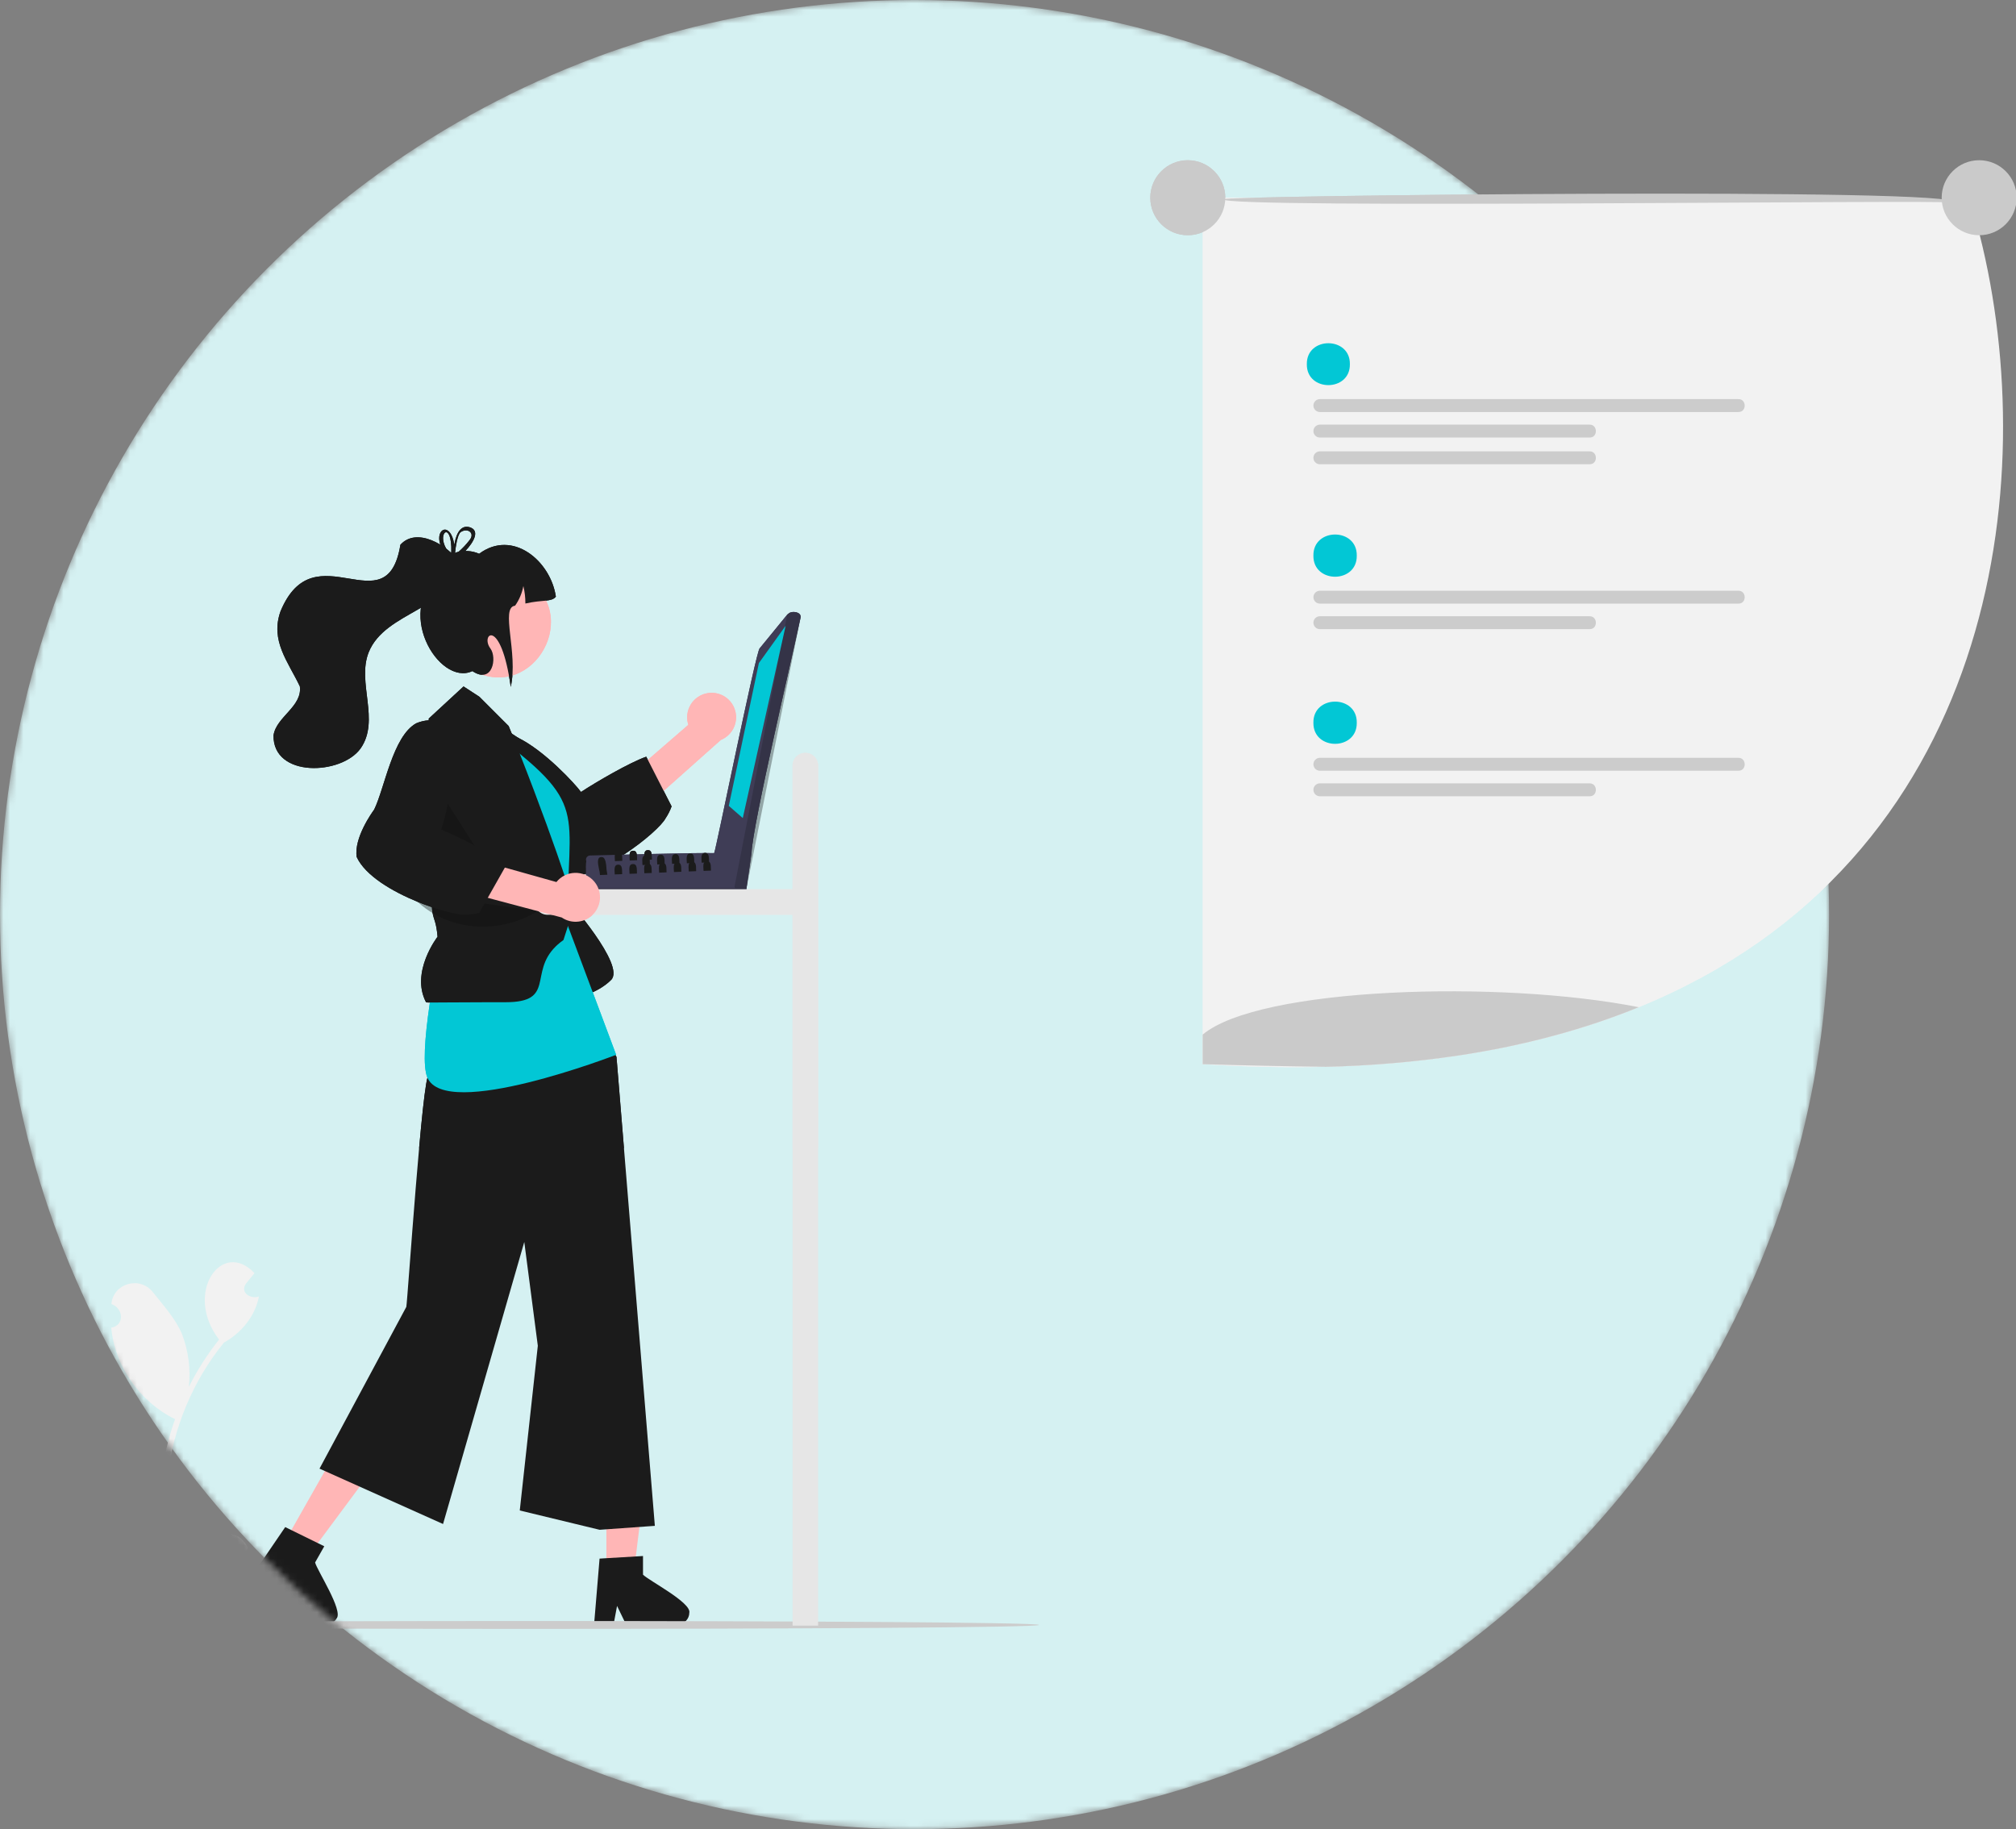 <?xml version="1.0" encoding="UTF-8"?> <svg xmlns="http://www.w3.org/2000/svg" width="302" height="274" viewBox="0 0 302 274" fill="none"><rect x="0" y="0" width="302" height="274" fill="#808080" stroke="none"/> <mask id="mask0_38_1424" style="mask-type:alpha" maskUnits="userSpaceOnUse" x="0" y="0" width="274" height="274"> <circle cx="137" cy="137" r="137" fill="#C4C4C4"></circle> </mask> <g mask="url(#mask0_38_1424)"> <circle cx="137" cy="137" r="137" fill="#D5F1F2"></circle> <path d="M37.916 234.357C37.658 234.369 37.403 234.302 37.185 234.164C36.967 234.026 36.797 233.824 36.698 233.586C36.598 233.349 36.574 233.086 36.629 232.834C36.684 232.582 36.815 232.353 37.004 232.178C37.036 232.052 37.059 231.962 37.09 231.836C36.844 231.21 36.416 230.672 35.862 230.29C35.308 229.909 34.652 229.702 33.979 229.695C33.306 229.689 32.647 229.884 32.086 230.255C31.524 230.625 31.087 231.155 30.828 231.777C29.338 235.264 27.41 238.875 28.369 242.716C22.034 229.29 24.188 212.59 33.55 201.108C36.138 199.682 38.236 197.15 38.782 194.209C37.501 194.643 35.904 193.601 36.867 192.252C37.285 191.737 37.706 191.225 38.123 190.709C33.258 185.528 27.462 193.671 32.817 200.664C31.065 202.861 29.548 205.234 28.289 207.746C28.58 205.079 28.233 202.38 27.277 199.873C26.309 197.537 24.494 195.569 22.895 193.549C20.951 191.088 16.951 192.224 16.689 195.347C18.483 195.936 18.716 198.528 16.664 198.882C17.202 204.692 20.997 210.032 26.225 212.58C24.295 217.997 23.541 223.763 24.014 229.495C23.091 222.797 15.901 221.171 10.876 218.509C10.556 218.304 10.183 218.196 9.803 218.199C9.423 218.202 9.052 218.316 8.736 218.526C8.419 218.736 8.171 219.034 8.021 219.383C7.871 219.732 7.825 220.117 7.89 220.492C8.584 220.774 9.248 221.124 9.872 221.537C10.165 221.734 10.389 222.016 10.515 222.346C10.641 222.675 10.662 223.035 10.575 223.377C10.488 223.719 10.297 224.025 10.029 224.254C9.761 224.483 9.429 224.624 9.078 224.657C11.611 230.926 18.161 235.136 24.887 235.113C25.534 237.922 26.47 240.656 27.682 243.271H37.665C37.701 243.16 37.733 243.046 37.766 242.935C36.841 242.993 35.914 242.938 35.003 242.77C37.448 239.876 39.339 238.399 37.916 234.358L37.916 234.357Z" fill="#F2F2F2"></path> <path d="M90.837 235.501H94.953L96.912 219.623L90.836 219.623L90.837 235.501Z" fill="#FFB6B6"></path> <path d="M96.323 235.873V233.082L95.241 233.148L90.836 233.409L89.816 233.472L89.037 242.818L88.995 243.319H91.918L92.012 242.821L92.436 240.56L93.532 242.821L93.773 243.319H101.522C101.983 243.316 102.424 243.131 102.75 242.805C103.076 242.478 103.259 242.037 103.261 241.576C103.588 240.048 97.144 236.746 96.323 235.873Z" fill="#1B1B1B"></path> <path d="M42.611 231.023L46.191 233.054L55.73 220.211L50.446 217.213L42.611 231.023Z" fill="#FFB6B6"></path> <path d="M47.202 234.049L48.577 231.624L47.609 231.147L43.646 229.202L42.728 228.75L38.215 235.358L37.153 236.91L38.354 237.592L39.693 238.354L41.51 236.21L41.308 239.269L47.637 242.863H47.641L48.048 243.093C48.45 243.32 48.925 243.378 49.37 243.255C49.815 243.132 50.193 242.837 50.421 242.435C51.458 241.266 47.484 235.219 47.202 234.049Z" fill="#1B1B1B"></path> <path d="M106.053 103.821C105.527 103.901 105.026 104.094 104.582 104.388C104.139 104.681 103.764 105.067 103.485 105.52C103.206 105.972 103.028 106.479 102.964 107.007C102.9 107.535 102.951 108.07 103.114 108.576L96.815 114.028L99.195 118.664L107.982 110.84C108.813 110.502 109.492 109.87 109.888 109.066C110.285 108.261 110.373 107.338 110.135 106.473C109.897 105.608 109.35 104.86 108.598 104.371C107.846 103.882 106.94 103.686 106.053 103.821Z" fill="#FFB6B6"></path> <path d="M99.42 118.462L97.054 113.823L96.81 113.347C94.277 114.237 89.301 117.146 87.033 118.632C86.201 117.473 81.577 112.432 77.579 110.497C77.579 110.493 77.575 110.497 77.575 110.497C77.3 110.365 77.029 110.246 76.761 110.142C76.142 109.893 75.483 109.756 74.816 109.738C74.52 109.737 74.226 109.779 73.942 109.864C73.645 109.951 73.366 110.094 73.121 110.285C72.471 110.786 71.977 111.659 71.698 113.009C71.666 113.65 71.75 114.291 71.945 114.902C73.059 118.594 77.457 122.717 79.012 125.375C79.165 125.786 80.693 129.829 83.104 131.263C83.231 131.34 83.362 131.41 83.497 131.472C83.647 131.493 83.797 131.51 83.953 131.517H83.957C84.201 131.534 84.446 131.538 84.691 131.527C84.816 131.524 84.945 131.513 85.074 131.503C85.101 131.5 85.126 131.5 85.154 131.496C85.957 131.407 86.749 131.235 87.516 130.981C87.603 130.953 87.69 130.925 87.777 130.894C88.437 130.669 89.084 130.409 89.715 130.115C90.081 129.948 90.443 129.767 90.804 129.579C91.243 129.349 91.681 129.106 92.109 128.852C92.478 128.639 92.84 128.417 93.195 128.187V128.183C93.278 128.135 93.362 128.079 93.445 128.02H93.449C96.622 125.957 99.211 123.559 99.709 122.567C100.08 122.014 100.382 121.417 100.606 120.789L99.42 118.462Z" fill="#1B1B1B"></path> <path d="M85.018 134.777C85.018 134.777 93.742 144.593 91.549 146.785C89.356 148.978 85.944 149.554 85.944 149.554L81.772 149.232L85.018 134.777Z" fill="#1B1B1B"></path> <path d="M74.317 108.447C85.569 115.03 89.352 121.319 84.149 133.974L74.317 108.447Z" fill="#1B1B1B"></path> <path d="M64.231 161.075C63.318 160.651 61.051 194.903 60.866 195.764L47.864 219.994L66.37 228.289L78.538 186.04L80.566 201.588L77.862 226.261L89.824 229.154L98.097 228.563L92.351 158.322L81.447 138.551L64.231 161.075Z" fill="#1B1B1B"></path> <path d="M73.347 109.418C88.624 120.792 84.894 120.995 85.019 138.55L92.298 158.004C92.298 158.004 66.635 167.943 64.004 161.365C61.373 154.787 73.347 109.418 73.347 109.418Z" fill="#02C7D5"></path> <path d="M85.216 133.201C85.185 133.089 85.147 132.961 85.105 132.825V132.822C85.039 132.602 84.962 132.362 84.872 132.087C84.816 131.913 84.757 131.725 84.691 131.527C84.649 131.402 84.608 131.273 84.562 131.137C83.337 127.439 80.867 120.542 77.868 112.918V112.915C77.506 112 77.137 111.075 76.761 110.142C76.726 110.058 76.695 109.971 76.66 109.888C76.51 109.515 76.357 109.14 76.204 108.764L71.81 104.369L69.44 102.824L64.221 107.643C64.221 107.643 64.224 107.727 64.231 107.89C64.304 109.376 64.663 117.4 64.708 126.885C64.718 129.276 64.711 131.76 64.67 134.255V134.321C64.659 134.975 64.67 135.483 64.701 135.894C64.716 136.186 64.75 136.476 64.802 136.764C64.997 137.836 65.355 138.086 65.546 140.317C65.546 140.317 61.441 145.609 63.824 150.139C64.013 150.168 64.204 150.179 64.395 150.174C65.237 150.188 67.199 150.136 72.596 150.132C73.532 150.125 74.569 150.125 75.721 150.129C83.268 150.129 79.2 145.762 83.233 141.785C83.32 141.698 83.407 141.614 83.501 141.531C83.787 141.272 84.089 141.031 84.406 140.811L85.081 138.716L85.296 138.044L85.3 137.957L85.321 137.028L85.366 135.177L85.397 133.945C85.358 133.693 85.297 133.444 85.216 133.201Z" fill="#1B1B1B"></path> <path opacity="0.2" d="M66.432 119.4L65.233 126.881L73.347 130.228L66.432 119.4Z" fill="black"></path> <path d="M78.416 86.508C87.493 91.673 80.041 105.302 70.795 100.449C61.718 95.284 69.17 81.655 78.416 86.508Z" fill="#FFB6B6"></path> <path opacity="0.2" d="M61.295 133.785C66.108 139.457 74.31 140.276 80.54 136.47L61.295 133.785Z" fill="black"></path> <path d="M83.27 89.373C82.634 90.2 81.305 89.812 78.703 90.403C78.709 89.521 78.607 88.641 78.4 87.784C78.206 88.846 77.782 89.852 77.157 90.731C74.897 90.982 77.667 97.846 76.51 102.893C75.019 92.246 71.884 95.035 73.468 97.147C74.482 98.499 73.806 102.555 70.764 100.527C65.745 102.912 58.596 91.063 66.519 85.506C66.378 82.502 69.72 82.028 71.778 82.951C76.773 79.23 82.48 83.998 83.27 89.373Z" fill="#1B1B1B"></path> <path d="M88.395 128.147C90.975 128.096 104.833 127.698 107.105 127.796C107.234 127.346 111.542 132.866 111.646 132.9C111.716 132.974 111.767 133.064 111.795 133.161C111.823 133.259 111.826 133.362 111.806 133.461C111.785 133.561 111.74 133.654 111.676 133.732C111.612 133.811 111.529 133.872 111.436 133.912C111.183 134.066 88.843 133.653 88.572 133.707C88.455 133.705 88.341 133.67 88.243 133.606C88.144 133.542 88.066 133.452 88.017 133.345L87.868 133.011C87.852 132.439 87.665 129.515 87.833 129.015C87.792 128.921 87.775 128.818 87.783 128.716C87.791 128.614 87.825 128.515 87.88 128.429C87.936 128.343 88.012 128.272 88.102 128.223C88.192 128.174 88.293 128.148 88.395 128.147Z" fill="#3F3D56"></path> <path opacity="0.17" d="M87.868 133.01C87.999 133.325 88.167 133.721 88.572 133.706L111.2 133.96C111.307 133.959 111.412 133.93 111.505 133.877C111.598 133.823 111.675 133.747 111.73 133.655C111.784 133.563 111.815 133.458 111.817 133.351C111.82 133.244 111.795 133.138 111.745 133.044L87.868 133.01Z" fill="black"></path> <path d="M107 127.727C107.243 127.306 113.293 97.372 113.798 97.121L117.928 92.069L118.297 91.791C118.811 91.509 120.042 91.7 119.931 92.484C118.961 97.136 112.72 123.632 112.583 127.763L111.832 133.026C111.818 133.115 111.786 133.201 111.738 133.278C111.689 133.354 111.625 133.419 111.55 133.47C111.474 133.52 111.389 133.554 111.3 133.569C111.211 133.584 111.119 133.58 111.031 133.558C110.816 133.535 110.611 133.456 110.435 133.329C110.259 133.202 110.12 133.032 110.03 132.835C109.974 132.649 106.717 127.835 107 127.727Z" fill="#3F3D56"></path> <path opacity="0.17" d="M117.929 92.07L110.029 132.837C110.293 133.506 111.53 133.974 111.818 133.097C111.823 133.096 119.922 92.51 119.93 92.486C120.016 91.509 118.402 91.478 117.929 92.07Z" fill="black"></path> <path d="M117.691 93.736L113.679 99.328L109.176 120.716L111.269 122.542L117.691 93.736Z" fill="#02C7D5"></path> <path d="M90.805 129.578C90.722 128.931 90.562 128.336 90.092 128.381C89.4 128.378 89.549 129.321 89.716 130.114C89.805 130.427 89.859 130.749 89.876 131.075L90.987 131.029C90.888 130.551 90.827 130.066 90.805 129.578Z" fill="#1B1B1B"></path> <path d="M97.347 129.425C97.34 129.24 97.35 129.004 97.326 128.781C97.287 128.412 97.162 128.092 96.741 128.117C96.663 128.116 96.587 128.131 96.515 128.162C96.066 128.364 96.251 129.181 96.244 129.578L96.606 129.564L97.354 129.536C97.35 129.501 97.347 129.463 97.347 129.425Z" fill="#1B1B1B"></path> <path d="M99.562 129.335C99.545 128.848 99.632 127.988 98.957 128.027C98.226 128.041 98.466 129.036 98.459 129.492L98.817 129.478L99.569 129.446C99.566 129.411 99.562 129.373 99.562 129.335Z" fill="#1B1B1B"></path> <path d="M101.78 129.247C101.763 128.757 101.849 127.897 101.174 127.939C100.444 127.953 100.684 128.948 100.677 129.4L101.039 129.386L101.787 129.359C101.783 129.324 101.78 129.286 101.78 129.247Z" fill="#1B1B1B"></path> <path d="M103.996 129.157C103.978 128.67 104.065 127.811 103.39 127.849C102.66 127.866 102.9 128.858 102.893 129.314L103.251 129.3L104.003 129.269C103.999 129.234 103.996 129.195 103.996 129.157Z" fill="#1B1B1B"></path> <path d="M106.212 129.072C106.198 128.634 106.264 127.903 105.798 127.781H105.794C105.733 127.764 105.67 127.758 105.606 127.764C105.555 127.763 105.503 127.77 105.453 127.785H105.45C104.914 127.934 105.116 128.808 105.109 129.225L105.471 129.211L106.219 129.183C106.215 129.149 106.212 129.11 106.212 129.072Z" fill="#1B1B1B"></path> <path d="M93.195 128.188V128.184C93.19 128.133 93.18 128.082 93.168 128.031C93.112 127.735 92.969 127.506 92.611 127.527C92.259 127.534 92.134 127.763 92.096 128.056C92.078 128.321 92.082 128.588 92.11 128.852C92.113 128.905 92.113 128.95 92.113 128.992L93.223 128.946C93.206 128.752 93.223 128.459 93.195 128.188Z" fill="#1B1B1B"></path> <path d="M95.394 127.975C95.339 127.665 95.196 127.415 94.827 127.439C94.462 127.446 94.34 127.697 94.309 128.003C94.299 128.302 94.306 128.602 94.33 128.901L95.44 128.855C95.419 128.633 95.447 128.274 95.394 127.975Z" fill="#1B1B1B"></path> <path d="M97.614 127.921C97.566 127.594 97.43 127.326 97.044 127.347C96.665 127.354 96.55 127.622 96.522 127.945C96.514 128.017 96.512 128.089 96.515 128.161C96.518 128.401 96.55 128.645 96.546 128.812L97.326 128.78L97.656 128.767C97.635 128.551 97.663 128.213 97.614 127.921Z" fill="#1B1B1B"></path> <path d="M92.589 129.523C91.858 129.537 92.095 130.532 92.091 130.984L93.201 130.943C93.16 130.487 93.32 129.478 92.589 129.523Z" fill="#1B1B1B"></path> <path d="M94.806 129.431C94.075 129.445 94.312 130.44 94.308 130.896L95.418 130.851C95.376 130.398 95.537 129.389 94.806 129.431Z" fill="#1B1B1B"></path> <path d="M97.346 129.426C97.251 129.363 97.136 129.334 97.023 129.346C96.94 129.342 96.857 129.36 96.784 129.398C96.71 129.437 96.648 129.495 96.605 129.566C96.407 129.886 96.528 130.484 96.525 130.808L97.635 130.766C97.6 130.397 97.701 129.66 97.346 129.426Z" fill="#1B1B1B"></path> <path d="M99.562 129.335C99.467 129.271 99.353 129.242 99.239 129.255C99.155 129.25 99.071 129.268 98.997 129.308C98.923 129.347 98.861 129.406 98.818 129.478C98.626 129.801 98.745 130.396 98.741 130.72L99.851 130.674C99.816 130.309 99.917 129.575 99.562 129.335Z" fill="#1B1B1B"></path> <path d="M101.78 129.247C101.685 129.183 101.57 129.155 101.456 129.167C101.373 129.162 101.291 129.18 101.217 129.219C101.144 129.257 101.082 129.315 101.039 129.386C100.84 129.706 100.962 130.305 100.959 130.628L102.069 130.586C102.034 130.218 102.135 129.48 101.78 129.247Z" fill="#1B1B1B"></path> <path d="M103.997 129.157C103.902 129.093 103.787 129.065 103.673 129.077C103.589 129.072 103.506 129.09 103.431 129.129C103.357 129.169 103.295 129.228 103.252 129.3C103.061 129.623 103.179 130.218 103.176 130.542L104.286 130.497C104.251 130.131 104.352 129.397 103.997 129.157Z" fill="#1B1B1B"></path> <path d="M106.213 129.071C106.118 129.007 106.003 128.979 105.889 128.991C105.806 128.986 105.724 129.004 105.65 129.042C105.576 129.081 105.515 129.139 105.472 129.21C105.277 129.534 105.395 130.129 105.392 130.452L106.502 130.411C106.467 130.042 106.568 129.308 106.213 129.071Z" fill="#1B1B1B"></path> <path d="M59.98 81.602C57.959 94.027 47.127 79.317 42.034 91.544C40.433 95.972 43.18 99.14 44.918 102.816C45.315 105.836 41.385 107.369 40.974 110.149C40.859 116.524 51.143 116.134 54.018 112.112C56.972 107.902 53.444 102.253 55.22 97.734C57.716 91.46 67.865 91.414 68.749 84.115C67.037 81.676 62.432 78.884 59.98 81.602Z" fill="#1B1B1B"></path> <path d="M155.652 243.407C155.385 244.198 2.954 244.198 2.666 243.409C2.933 242.617 155.363 242.617 155.652 243.407Z" fill="#CCCCCC"></path> <path d="M68.167 82.817C68.101 82.844 68.034 82.872 67.975 82.904H67.972C67.916 82.931 67.861 82.959 67.805 82.991C67.798 82.994 67.794 82.998 67.787 83.001C67.714 82.931 67.641 82.862 67.565 82.792C67.545 82.906 67.55 83.022 67.579 83.133L67.589 83.175C67.659 83.248 67.732 83.318 67.808 83.391C67.878 83.339 67.944 83.283 68.014 83.231C68.055 83.196 68.097 83.161 68.142 83.126C68.149 83.036 68.16 82.931 68.17 82.817H68.167ZM70.261 78.947C68.71 78.593 68.209 80.621 68.059 81.599C67.495 78.05 65.15 79.167 65.961 81.588C66.219 82.305 66.626 82.96 67.154 83.509C67.227 83.593 67.307 83.676 67.391 83.76C67.297 84.247 67.77 84.121 68.41 83.673C68.883 83.337 69.32 82.953 69.715 82.528C70.992 81.188 71.987 79.396 70.261 78.947ZM70.31 80.945C69.831 81.562 69.294 82.132 68.706 82.646C68.522 82.813 68.334 82.973 68.142 83.126C68.139 83.158 68.139 83.186 68.135 83.21C68.122 83.244 68.106 83.276 68.087 83.307C67.892 83.659 67.673 83.467 67.589 83.175C67.582 83.165 67.572 83.154 67.565 83.144C67.287 82.856 67.045 82.536 66.844 82.19C65.407 79.699 67.721 78.004 67.606 82.657C67.585 82.699 67.571 82.745 67.565 82.792C67.545 82.906 67.55 83.022 67.579 83.133L67.589 83.175C67.659 83.248 67.732 83.318 67.808 83.391C67.878 83.339 67.944 83.283 68.014 83.231C68.055 83.196 68.097 83.161 68.142 83.126C68.149 83.036 68.16 82.931 68.17 82.817V82.813C68.261 81.881 68.508 80.204 68.963 79.748C69.966 78.979 71.263 79.81 70.31 80.945ZM68.167 82.817C68.101 82.844 68.034 82.872 67.975 82.904H67.972C67.916 82.931 67.861 82.959 67.805 82.991C67.798 82.994 67.794 82.998 67.787 83.001C67.714 82.931 67.641 82.862 67.565 82.792C67.545 82.906 67.55 83.022 67.579 83.133L67.589 83.175C67.659 83.248 67.732 83.318 67.808 83.391C67.878 83.339 67.944 83.283 68.014 83.231C68.055 83.196 68.097 83.161 68.142 83.126C68.149 83.036 68.16 82.931 68.17 82.817H68.167Z" fill="#1B1B1B"></path> <path d="M120.642 112.775C120.135 112.775 119.648 112.977 119.289 113.336C118.93 113.695 118.729 114.182 118.729 114.689V133.203H82.019C81.512 133.203 81.025 133.404 80.666 133.763C80.307 134.122 80.106 134.609 80.106 135.116C80.106 135.624 80.307 136.111 80.666 136.47C81.025 136.828 81.512 137.03 82.019 137.03H118.729V243.505H122.556V114.689C122.556 114.182 122.355 113.695 121.996 113.336C121.637 112.977 121.15 112.775 120.642 112.775Z" fill="#E6E6E6"></path> <path d="M88.938 131.956C88.581 131.562 88.143 131.25 87.654 131.041C87.165 130.833 86.636 130.734 86.105 130.75C85.574 130.766 85.052 130.897 84.576 131.134C84.101 131.372 83.683 131.71 83.35 132.125L75.33 129.873L72.772 134.413L84.144 137.434C84.884 137.941 85.785 138.16 86.675 138.047C87.565 137.935 88.383 137.5 88.974 136.824C89.565 136.149 89.888 135.281 89.881 134.383C89.874 133.486 89.539 132.622 88.938 131.956L88.938 131.956Z" fill="#FFB6B6"></path> <path d="M71.045 126.62C70.463 126.318 69.882 126.022 69.315 125.747C68.084 125.138 66.939 124.606 66.097 124.244C66.51 122.989 66.838 121.708 67.078 120.409C68.066 115.426 68.738 107.66 64.232 107.89C63.58 107.937 62.94 108.092 62.339 108.349C58.828 110.301 57.624 118.064 56.051 121.269C55.776 121.641 52.986 125.51 53.434 128.374C54.708 131.158 58.758 133.538 62.554 135.086L62.558 135.089C63.289 135.389 64.012 135.657 64.701 135.893C65.488 136.161 66.236 136.384 66.907 136.558C68.247 136.906 69.294 137.062 69.799 136.993C70.466 136.998 71.131 136.92 71.779 136.763L72.576 135.357L73.066 134.488L75.631 129.957L75.895 129.491C74.351 128.416 72.73 127.457 71.045 126.62Z" fill="#1B1B1B"></path> <path d="M245.477 150.87C237.523 154.116 228.532 156.59 218.413 158.114C211.836 159.087 205.205 159.649 198.559 159.798C192.741 159.944 186.615 159.813 180.18 159.405V32.022C180.181 31.384 180.435 30.772 180.886 30.321C181.338 29.87 181.95 29.617 182.588 29.617L183.548 29.621L187.4 29.631H187.466L290.872 29.889H291.341L295.078 29.899C295.614 31.625 296.113 33.403 296.575 35.233C305.886 72.218 299.01 129.021 245.477 150.87Z" fill="#F2F2F2"></path> <path d="M203.247 83.229C203.308 87.444 196.688 87.444 196.75 83.229C196.689 79.015 203.309 79.015 203.247 83.229Z" fill="#02C7D5"></path> <path d="M260.417 88.488H197.718C197.462 88.488 197.217 88.59 197.036 88.771C196.855 88.952 196.753 89.198 196.753 89.454C196.753 89.71 196.855 89.956 197.036 90.137C197.217 90.318 197.462 90.42 197.718 90.42H260.417C261.687 90.441 261.655 88.468 260.417 88.488Z" fill="#CCCCCC"></path> <path d="M238.126 92.309H197.718C197.462 92.309 197.216 92.411 197.034 92.592C196.853 92.773 196.751 93.019 196.751 93.276C196.751 93.533 196.853 93.779 197.034 93.96C197.216 94.141 197.462 94.243 197.718 94.243H238.126C239.39 94.261 239.369 92.291 238.126 92.309Z" fill="#CCCCCC"></path> <path d="M260.417 59.783H197.718C197.462 59.783 197.216 59.885 197.034 60.067C196.853 60.248 196.751 60.494 196.751 60.751C196.751 61.007 196.853 61.253 197.034 61.435C197.216 61.616 197.462 61.718 197.718 61.718H260.417C261.687 61.735 261.655 59.766 260.417 59.783Z" fill="#CCCCCC"></path> <path d="M238.126 63.608H197.718C197.462 63.608 197.216 63.709 197.034 63.891C196.853 64.072 196.751 64.318 196.751 64.575C196.751 64.831 196.853 65.077 197.034 65.259C197.216 65.44 197.462 65.542 197.718 65.542H238.126C239.39 65.56 239.369 63.59 238.126 63.608Z" fill="#CCCCCC"></path> <path d="M238.126 67.609H197.718C197.462 67.609 197.216 67.711 197.034 67.893C196.853 68.074 196.751 68.32 196.751 68.577C196.751 68.833 196.853 69.079 197.034 69.261C197.216 69.442 197.462 69.544 197.718 69.544H238.126C239.39 69.561 239.369 67.592 238.126 67.609Z" fill="#CCCCCC"></path> <path d="M203.247 108.26C203.308 112.475 196.688 112.475 196.75 108.26C196.689 104.046 203.309 104.046 203.247 108.26Z" fill="#02C7D5"></path> <path d="M260.417 113.518H197.718C197.462 113.518 197.216 113.62 197.034 113.801C196.853 113.982 196.751 114.228 196.751 114.485C196.751 114.742 196.853 114.988 197.034 115.169C197.216 115.35 197.462 115.452 197.718 115.452H260.417C261.687 115.47 261.655 113.5 260.417 113.518Z" fill="#CCCCCC"></path> <path d="M238.126 117.342H197.718C197.462 117.342 197.216 117.444 197.034 117.625C196.853 117.807 196.751 118.053 196.751 118.309C196.751 118.566 196.853 118.812 197.034 118.993C197.216 119.175 197.462 119.277 197.718 119.277H238.126C239.39 119.294 239.369 117.325 238.126 117.342Z" fill="#CCCCCC"></path> <path d="M202.214 54.551C202.275 58.734 195.704 58.734 195.766 54.551C195.705 50.368 202.276 50.368 202.214 54.551Z" fill="#02C7D5"></path> <path d="M292.52 30.357C292.021 29.857 183.101 31.32 183.225 29.851C182.688 29.297 295.507 28.03 292.52 30.357Z" fill="#CACACA"></path> <path d="M177.932 35.237C181.035 35.237 183.551 32.721 183.551 29.619C183.551 26.515 181.035 24 177.932 24C174.829 24 172.313 26.515 172.313 29.619C172.313 32.721 174.829 35.237 177.932 35.237Z" fill="#CACACA"></path> <path d="M245.477 150.871C237.523 154.118 228.532 156.592 218.413 158.116C211.836 159.088 205.205 159.651 198.559 159.8C192.574 159.73 186.448 159.599 180.18 159.407V154.967C188.618 147.886 224.77 146.755 245.477 150.871Z" fill="#CACACA"></path> </g> <g clip-path="url(#clip0_38_1424)"> <path d="M106.053 103.821C105.527 103.901 105.026 104.094 104.582 104.388C104.139 104.681 103.764 105.067 103.485 105.52C103.206 105.972 103.028 106.479 102.964 107.007C102.9 107.535 102.951 108.07 103.114 108.576L96.815 114.028L99.195 118.664L107.982 110.84C108.813 110.502 109.492 109.87 109.888 109.066C110.285 108.261 110.373 107.338 110.135 106.473C109.897 105.608 109.35 104.86 108.598 104.371C107.846 103.882 106.94 103.686 106.053 103.821Z" fill="#FFB6B6"></path> <path d="M99.42 118.462L97.054 113.823L96.81 113.347C94.277 114.237 89.301 117.146 87.033 118.632C86.201 117.473 81.577 112.432 77.579 110.497C77.579 110.493 77.575 110.497 77.575 110.497C77.3 110.365 77.029 110.246 76.761 110.142C76.142 109.893 75.483 109.756 74.816 109.738C74.52 109.737 74.226 109.779 73.942 109.864C73.645 109.951 73.366 110.094 73.121 110.285C72.471 110.786 71.977 111.659 71.698 113.009C71.666 113.65 71.75 114.291 71.945 114.902C73.059 118.594 77.457 122.717 79.012 125.375C79.165 125.786 80.693 129.829 83.104 131.263C83.231 131.34 83.362 131.41 83.497 131.472C83.647 131.493 83.797 131.51 83.953 131.517H83.957C84.201 131.534 84.446 131.538 84.691 131.527C84.816 131.524 84.945 131.513 85.074 131.503C85.101 131.5 85.126 131.5 85.154 131.496C85.957 131.407 86.749 131.235 87.516 130.981C87.603 130.953 87.69 130.925 87.777 130.894C88.437 130.669 89.084 130.409 89.715 130.115C90.081 129.948 90.443 129.767 90.804 129.579C91.243 129.349 91.681 129.106 92.109 128.852C92.478 128.639 92.84 128.417 93.195 128.187V128.183C93.278 128.135 93.362 128.079 93.445 128.02H93.449C96.622 125.957 99.211 123.559 99.709 122.567C100.08 122.014 100.382 121.417 100.606 120.789L99.42 118.462Z" fill="#1B1B1B"></path> <path d="M85.018 134.777C85.018 134.777 93.742 144.593 91.549 146.785C89.356 148.978 85.944 149.554 85.944 149.554L81.772 149.232L85.018 134.777Z" fill="#1B1B1B"></path> <path d="M74.317 108.447C85.569 115.03 89.352 121.319 84.149 133.974L74.317 108.447Z" fill="#1B1B1B"></path> <path d="M64.231 161.075C63.318 160.651 61.051 194.903 60.866 195.764L47.864 219.994L66.37 228.289L78.538 186.04L80.566 201.588L77.862 226.261L89.824 229.154L98.097 228.563L92.351 158.322L81.447 138.551L64.231 161.075Z" fill="#1B1B1B"></path> <path d="M73.347 109.418C88.624 120.792 84.894 120.995 85.019 138.55L92.298 158.004C92.298 158.004 66.635 167.943 64.004 161.365C61.373 154.787 73.347 109.418 73.347 109.418Z" fill="#02C7D5"></path> <path d="M85.216 133.201C85.185 133.089 85.147 132.961 85.105 132.825V132.822C85.039 132.602 84.962 132.362 84.872 132.087C84.816 131.913 84.757 131.725 84.691 131.527C84.649 131.402 84.608 131.273 84.562 131.137C83.337 127.439 80.867 120.542 77.868 112.918V112.915C77.506 112 77.137 111.075 76.761 110.142C76.726 110.058 76.695 109.971 76.66 109.888C76.51 109.515 76.357 109.14 76.204 108.764L71.81 104.369L69.44 102.824L64.221 107.643C64.221 107.643 64.224 107.727 64.231 107.89C64.304 109.376 64.663 117.4 64.708 126.885C64.718 129.276 64.711 131.76 64.67 134.255V134.321C64.659 134.975 64.67 135.483 64.701 135.894C64.716 136.186 64.75 136.476 64.802 136.764C64.997 137.836 65.355 138.086 65.546 140.317C65.546 140.317 61.441 145.609 63.824 150.139C64.013 150.168 64.204 150.179 64.395 150.174C65.237 150.188 67.199 150.136 72.596 150.132C73.532 150.125 74.569 150.125 75.721 150.129C83.268 150.129 79.2 145.762 83.233 141.785C83.32 141.698 83.407 141.614 83.501 141.531C83.787 141.272 84.089 141.031 84.406 140.811L85.081 138.716L85.296 138.044L85.3 137.957L85.321 137.028L85.366 135.177L85.397 133.945C85.358 133.693 85.297 133.444 85.216 133.201Z" fill="#1B1B1B"></path> <path opacity="0.2" d="M66.432 119.4L65.233 126.881L73.347 130.228L66.432 119.4Z" fill="black"></path> <path d="M78.416 86.508C87.493 91.673 80.041 105.302 70.795 100.449C61.718 95.284 69.17 81.655 78.416 86.508Z" fill="#FFB6B6"></path> <path opacity="0.2" d="M61.295 133.785C66.108 139.457 74.31 140.276 80.54 136.47L61.295 133.785Z" fill="black"></path> <path d="M83.27 89.373C82.634 90.2 81.305 89.812 78.703 90.403C78.709 89.521 78.607 88.641 78.4 87.784C78.206 88.846 77.782 89.852 77.157 90.731C74.897 90.982 77.667 97.846 76.51 102.893C75.019 92.246 71.884 95.035 73.468 97.147C74.482 98.499 73.806 102.555 70.764 100.527C65.745 102.912 58.596 91.063 66.519 85.506C66.378 82.502 69.72 82.028 71.778 82.951C76.773 79.23 82.48 83.998 83.27 89.373Z" fill="#1B1B1B"></path> <path d="M88.395 128.147C90.975 128.096 104.833 127.698 107.105 127.796C107.234 127.346 111.542 132.866 111.646 132.9C111.716 132.974 111.767 133.064 111.795 133.161C111.823 133.259 111.826 133.362 111.806 133.461C111.785 133.561 111.74 133.654 111.676 133.732C111.612 133.811 111.529 133.872 111.436 133.912C111.183 134.066 88.843 133.653 88.572 133.707C88.455 133.705 88.341 133.67 88.243 133.606C88.144 133.542 88.066 133.452 88.017 133.345L87.868 133.011C87.852 132.439 87.665 129.515 87.833 129.015C87.792 128.921 87.775 128.818 87.783 128.716C87.791 128.614 87.825 128.515 87.88 128.429C87.936 128.343 88.012 128.272 88.102 128.223C88.192 128.174 88.293 128.148 88.395 128.147Z" fill="#3F3D56"></path> <path opacity="0.17" d="M87.868 133.01C87.999 133.325 88.167 133.721 88.572 133.706L111.2 133.96C111.307 133.959 111.412 133.93 111.505 133.877C111.598 133.823 111.675 133.747 111.73 133.655C111.784 133.563 111.815 133.458 111.817 133.351C111.82 133.244 111.795 133.138 111.745 133.044L87.868 133.01Z" fill="black"></path> <path d="M107 127.727C107.243 127.306 113.293 97.372 113.798 97.121L117.928 92.069L118.297 91.791C118.811 91.509 120.042 91.7 119.931 92.484C118.961 97.136 112.72 123.632 112.583 127.763L111.832 133.026C111.818 133.115 111.786 133.201 111.738 133.278C111.689 133.354 111.625 133.419 111.55 133.47C111.474 133.52 111.389 133.554 111.3 133.569C111.211 133.584 111.119 133.58 111.031 133.558C110.816 133.535 110.611 133.456 110.435 133.329C110.259 133.202 110.12 133.032 110.03 132.835C109.974 132.649 106.717 127.835 107 127.727Z" fill="#3F3D56"></path> <path opacity="0.17" d="M117.929 92.07L110.029 132.837C110.293 133.506 111.53 133.974 111.818 133.097C111.823 133.096 119.922 92.51 119.93 92.486C120.016 91.509 118.402 91.478 117.929 92.07Z" fill="black"></path> <path d="M117.691 93.736L113.679 99.328L109.176 120.716L111.269 122.542L117.691 93.736Z" fill="#02C7D5"></path> <path d="M90.805 129.578C90.722 128.931 90.562 128.336 90.092 128.381C89.4 128.378 89.549 129.321 89.716 130.114C89.805 130.427 89.859 130.749 89.876 131.075L90.987 131.029C90.888 130.551 90.827 130.066 90.805 129.578Z" fill="#1B1B1B"></path> <path d="M97.347 129.425C97.34 129.24 97.35 129.004 97.326 128.781C97.287 128.412 97.162 128.092 96.741 128.117C96.663 128.116 96.587 128.131 96.515 128.162C96.066 128.364 96.251 129.181 96.244 129.578L96.606 129.564L97.354 129.536C97.35 129.501 97.347 129.463 97.347 129.425Z" fill="#1B1B1B"></path> <path d="M99.562 129.335C99.545 128.848 99.632 127.988 98.957 128.027C98.226 128.041 98.466 129.036 98.459 129.492L98.817 129.478L99.569 129.446C99.566 129.411 99.562 129.373 99.562 129.335Z" fill="#1B1B1B"></path> <path d="M101.78 129.247C101.763 128.757 101.849 127.897 101.174 127.939C100.444 127.953 100.684 128.948 100.677 129.4L101.039 129.386L101.787 129.359C101.783 129.324 101.78 129.286 101.78 129.247Z" fill="#1B1B1B"></path> <path d="M103.996 129.157C103.978 128.67 104.065 127.811 103.39 127.849C102.66 127.866 102.9 128.858 102.893 129.314L103.251 129.3L104.003 129.269C103.999 129.234 103.996 129.195 103.996 129.157Z" fill="#1B1B1B"></path> <path d="M106.212 129.072C106.198 128.634 106.264 127.903 105.798 127.781H105.794C105.733 127.764 105.67 127.758 105.606 127.764C105.555 127.763 105.503 127.77 105.453 127.785H105.45C104.914 127.934 105.116 128.808 105.109 129.225L105.471 129.211L106.219 129.183C106.215 129.149 106.212 129.11 106.212 129.072Z" fill="#1B1B1B"></path> <path d="M93.195 128.188V128.184C93.19 128.133 93.18 128.082 93.168 128.031C93.112 127.735 92.969 127.506 92.611 127.527C92.259 127.534 92.134 127.763 92.096 128.056C92.078 128.321 92.082 128.588 92.11 128.852C92.113 128.905 92.113 128.95 92.113 128.992L93.223 128.946C93.206 128.752 93.223 128.459 93.195 128.188Z" fill="#1B1B1B"></path> <path d="M95.394 127.975C95.339 127.665 95.196 127.415 94.827 127.439C94.462 127.446 94.34 127.697 94.309 128.003C94.299 128.302 94.306 128.602 94.33 128.901L95.44 128.855C95.419 128.633 95.447 128.274 95.394 127.975Z" fill="#1B1B1B"></path> <path d="M97.614 127.921C97.566 127.594 97.43 127.326 97.044 127.347C96.665 127.354 96.55 127.622 96.522 127.945C96.514 128.017 96.512 128.089 96.515 128.161C96.518 128.401 96.55 128.645 96.546 128.812L97.326 128.78L97.656 128.767C97.635 128.551 97.663 128.213 97.614 127.921Z" fill="#1B1B1B"></path> <path d="M92.589 129.523C91.858 129.537 92.095 130.532 92.091 130.984L93.201 130.943C93.16 130.487 93.32 129.478 92.589 129.523Z" fill="#1B1B1B"></path> <path d="M94.806 129.431C94.075 129.445 94.312 130.44 94.308 130.896L95.418 130.851C95.376 130.398 95.537 129.389 94.806 129.431Z" fill="#1B1B1B"></path> <path d="M97.346 129.426C97.251 129.363 97.136 129.334 97.023 129.346C96.94 129.342 96.857 129.36 96.784 129.398C96.71 129.437 96.648 129.495 96.605 129.566C96.407 129.886 96.528 130.484 96.525 130.808L97.635 130.766C97.6 130.397 97.701 129.66 97.346 129.426Z" fill="#1B1B1B"></path> <path d="M99.562 129.335C99.467 129.271 99.353 129.242 99.239 129.255C99.155 129.25 99.071 129.268 98.997 129.308C98.923 129.347 98.861 129.406 98.818 129.478C98.626 129.801 98.745 130.396 98.741 130.72L99.851 130.674C99.816 130.309 99.917 129.575 99.562 129.335Z" fill="#1B1B1B"></path> <path d="M101.78 129.247C101.685 129.183 101.57 129.155 101.456 129.167C101.373 129.162 101.291 129.18 101.217 129.219C101.144 129.257 101.082 129.315 101.039 129.386C100.84 129.706 100.962 130.305 100.959 130.628L102.069 130.586C102.034 130.218 102.135 129.48 101.78 129.247Z" fill="#1B1B1B"></path> <path d="M103.997 129.157C103.902 129.093 103.787 129.065 103.673 129.077C103.589 129.072 103.506 129.09 103.431 129.129C103.357 129.169 103.295 129.228 103.252 129.3C103.061 129.623 103.179 130.218 103.176 130.542L104.286 130.497C104.251 130.131 104.352 129.397 103.997 129.157Z" fill="#1B1B1B"></path> <path d="M106.213 129.071C106.118 129.007 106.003 128.979 105.889 128.991C105.806 128.986 105.724 129.004 105.65 129.042C105.576 129.081 105.515 129.139 105.472 129.21C105.277 129.534 105.395 130.129 105.392 130.452L106.502 130.411C106.467 130.042 106.568 129.308 106.213 129.071Z" fill="#1B1B1B"></path> <path d="M59.98 81.602C57.959 94.027 47.127 79.317 42.034 91.544C40.433 95.972 43.18 99.14 44.918 102.816C45.315 105.836 41.385 107.369 40.974 110.149C40.859 116.524 51.143 116.134 54.018 112.112C56.972 107.902 53.444 102.253 55.22 97.734C57.716 91.46 67.865 91.414 68.749 84.115C67.037 81.676 62.432 78.884 59.98 81.602Z" fill="#1B1B1B"></path> <path d="M68.167 82.817C68.101 82.844 68.034 82.872 67.975 82.904H67.972C67.916 82.931 67.861 82.959 67.805 82.991C67.798 82.994 67.794 82.998 67.787 83.001C67.714 82.931 67.641 82.862 67.565 82.792C67.545 82.906 67.55 83.022 67.579 83.133L67.589 83.175C67.659 83.248 67.732 83.318 67.808 83.391C67.878 83.339 67.944 83.283 68.014 83.231C68.055 83.196 68.097 83.161 68.142 83.126C68.149 83.036 68.16 82.931 68.17 82.817H68.167ZM70.261 78.947C68.71 78.593 68.209 80.621 68.059 81.599C67.495 78.05 65.15 79.167 65.961 81.588C66.219 82.305 66.626 82.96 67.154 83.509C67.227 83.593 67.307 83.676 67.391 83.76C67.297 84.247 67.77 84.121 68.41 83.673C68.883 83.337 69.32 82.953 69.715 82.528C70.992 81.188 71.987 79.396 70.261 78.947ZM70.31 80.945C69.831 81.562 69.294 82.132 68.706 82.646C68.522 82.813 68.334 82.973 68.142 83.126C68.139 83.158 68.139 83.186 68.135 83.21C68.122 83.244 68.106 83.276 68.087 83.307C67.892 83.659 67.673 83.467 67.589 83.175C67.582 83.165 67.572 83.154 67.565 83.144C67.287 82.856 67.045 82.536 66.844 82.19C65.407 79.699 67.721 78.004 67.606 82.657C67.585 82.699 67.571 82.745 67.565 82.792C67.545 82.906 67.55 83.022 67.579 83.133L67.589 83.175C67.659 83.248 67.732 83.318 67.808 83.391C67.878 83.339 67.944 83.283 68.014 83.231C68.055 83.196 68.097 83.161 68.142 83.126C68.149 83.036 68.16 82.931 68.17 82.817V82.813C68.261 81.881 68.508 80.204 68.963 79.748C69.966 78.979 71.263 79.81 70.31 80.945ZM68.167 82.817C68.101 82.844 68.034 82.872 67.975 82.904H67.972C67.916 82.931 67.861 82.959 67.805 82.991C67.798 82.994 67.794 82.998 67.787 83.001C67.714 82.931 67.641 82.862 67.565 82.792C67.545 82.906 67.55 83.022 67.579 83.133L67.589 83.175C67.659 83.248 67.732 83.318 67.808 83.391C67.878 83.339 67.944 83.283 68.014 83.231C68.055 83.196 68.097 83.161 68.142 83.126C68.149 83.036 68.16 82.931 68.17 82.817H68.167Z" fill="#1B1B1B"></path> <path d="M120.642 112.775C120.135 112.775 119.648 112.977 119.289 113.336C118.93 113.695 118.729 114.182 118.729 114.689V133.203H82.019C81.512 133.203 81.025 133.404 80.666 133.763C80.307 134.122 80.106 134.609 80.106 135.116C80.106 135.624 80.307 136.111 80.666 136.47C81.025 136.828 81.512 137.03 82.019 137.03H118.729V243.505H122.556V114.689C122.556 114.182 122.355 113.695 121.996 113.336C121.637 112.977 121.15 112.775 120.642 112.775Z" fill="#E6E6E6"></path> <path d="M88.938 131.956C88.581 131.562 88.143 131.25 87.654 131.041C87.165 130.833 86.636 130.734 86.105 130.75C85.574 130.766 85.052 130.897 84.576 131.134C84.101 131.372 83.683 131.71 83.35 132.125L75.33 129.873L72.772 134.413L84.144 137.434C84.884 137.941 85.785 138.16 86.675 138.047C87.565 137.935 88.383 137.5 88.974 136.824C89.565 136.149 89.888 135.281 89.881 134.383C89.874 133.486 89.539 132.622 88.938 131.956L88.938 131.956Z" fill="#FFB6B6"></path> <path d="M71.045 126.62C70.463 126.318 69.882 126.022 69.315 125.747C68.084 125.138 66.939 124.606 66.097 124.244C66.51 122.989 66.838 121.708 67.078 120.409C68.066 115.426 68.738 107.66 64.232 107.89C63.58 107.937 62.94 108.092 62.339 108.349C58.828 110.301 57.624 118.064 56.051 121.269C55.776 121.641 52.986 125.51 53.434 128.374C54.708 131.158 58.758 133.538 62.554 135.086L62.558 135.089C63.289 135.389 64.012 135.657 64.701 135.893C65.488 136.161 66.236 136.384 66.907 136.558C68.247 136.906 69.294 137.062 69.799 136.993C70.466 136.998 71.131 136.92 71.779 136.763L72.576 135.357L73.066 134.488L75.631 129.957L75.895 129.491C74.351 128.416 72.73 127.457 71.045 126.62Z" fill="#1B1B1B"></path> <path d="M245.477 150.87C237.523 154.116 228.532 156.59 218.413 158.114C211.836 159.087 205.205 159.649 198.559 159.798C192.741 159.944 186.615 159.813 180.18 159.405V32.022C180.181 31.384 180.435 30.772 180.886 30.321C181.338 29.87 181.95 29.617 182.588 29.617L183.548 29.621L187.4 29.631H187.466L290.872 29.889H291.341L295.078 29.899C295.614 31.625 296.113 33.403 296.575 35.233C305.886 72.218 299.01 129.021 245.477 150.87Z" fill="#F2F2F2"></path> <path d="M203.247 83.229C203.308 87.444 196.688 87.444 196.75 83.229C196.689 79.015 203.309 79.015 203.247 83.229Z" fill="#02C7D5"></path> <path d="M260.417 88.488H197.718C197.462 88.488 197.217 88.59 197.036 88.771C196.855 88.952 196.753 89.198 196.753 89.454C196.753 89.71 196.855 89.956 197.036 90.137C197.217 90.318 197.462 90.42 197.718 90.42H260.417C261.687 90.441 261.655 88.468 260.417 88.488Z" fill="#CCCCCC"></path> <path d="M238.126 92.309H197.718C197.462 92.309 197.216 92.411 197.034 92.592C196.853 92.773 196.751 93.019 196.751 93.276C196.751 93.533 196.853 93.779 197.034 93.96C197.216 94.141 197.462 94.243 197.718 94.243H238.126C239.39 94.261 239.369 92.291 238.126 92.309Z" fill="#CCCCCC"></path> <path d="M260.417 59.783H197.718C197.462 59.783 197.216 59.885 197.034 60.067C196.853 60.248 196.751 60.494 196.751 60.751C196.751 61.007 196.853 61.253 197.034 61.435C197.216 61.616 197.462 61.718 197.718 61.718H260.417C261.687 61.735 261.655 59.766 260.417 59.783Z" fill="#CCCCCC"></path> <path d="M238.126 63.608H197.718C197.462 63.608 197.216 63.709 197.034 63.891C196.853 64.072 196.751 64.318 196.751 64.575C196.751 64.831 196.853 65.077 197.034 65.259C197.216 65.44 197.462 65.542 197.718 65.542H238.126C239.39 65.56 239.369 63.59 238.126 63.608Z" fill="#CCCCCC"></path> <path d="M238.126 67.609H197.718C197.462 67.609 197.216 67.711 197.034 67.893C196.853 68.074 196.751 68.32 196.751 68.577C196.751 68.833 196.853 69.079 197.034 69.261C197.216 69.442 197.462 69.544 197.718 69.544H238.126C239.39 69.561 239.369 67.592 238.126 67.609Z" fill="#CCCCCC"></path> <path d="M203.247 108.26C203.308 112.475 196.688 112.475 196.75 108.26C196.689 104.046 203.309 104.046 203.247 108.26Z" fill="#02C7D5"></path> <path d="M260.417 113.518H197.718C197.462 113.518 197.216 113.62 197.034 113.801C196.853 113.982 196.751 114.228 196.751 114.485C196.751 114.742 196.853 114.988 197.034 115.169C197.216 115.35 197.462 115.452 197.718 115.452H260.417C261.687 115.47 261.655 113.5 260.417 113.518Z" fill="#CCCCCC"></path> <path d="M238.126 117.342H197.718C197.462 117.342 197.216 117.444 197.034 117.625C196.853 117.807 196.751 118.053 196.751 118.309C196.751 118.566 196.853 118.812 197.034 118.993C197.216 119.175 197.462 119.277 197.718 119.277H238.126C239.39 119.294 239.369 117.325 238.126 117.342Z" fill="#CCCCCC"></path> <path d="M202.214 54.551C202.275 58.734 195.704 58.734 195.766 54.551C195.705 50.368 202.276 50.368 202.214 54.551Z" fill="#02C7D5"></path> <path d="M292.52 30.357C292.021 29.857 183.101 31.32 183.225 29.851C182.688 29.297 295.507 28.03 292.52 30.357Z" fill="#CACACA"></path> <path d="M177.932 35.237C181.035 35.237 183.551 32.721 183.551 29.619C183.551 26.515 181.035 24 177.932 24C174.829 24 172.313 26.515 172.313 29.619C172.313 32.721 174.829 35.237 177.932 35.237Z" fill="#CACACA"></path> <path d="M296.484 35.237C299.587 35.237 302.102 32.721 302.102 29.619C302.102 26.515 299.587 24 296.484 24C293.381 24 290.865 26.515 290.865 29.619C290.865 32.721 293.381 35.237 296.484 35.237Z" fill="#CACACA"></path> <path d="M245.477 150.871C237.523 154.118 228.532 156.592 218.413 158.116C211.836 159.088 205.205 159.651 198.559 159.8C192.574 159.73 186.448 159.599 180.18 159.407V154.967C188.618 147.886 224.77 146.755 245.477 150.871Z" fill="#CACACA"></path> </g> <defs> <clipPath id="clip0_38_1424"> <rect width="299" height="148" fill="white" transform="translate(3 24)"></rect> </clipPath> </defs> </svg> 